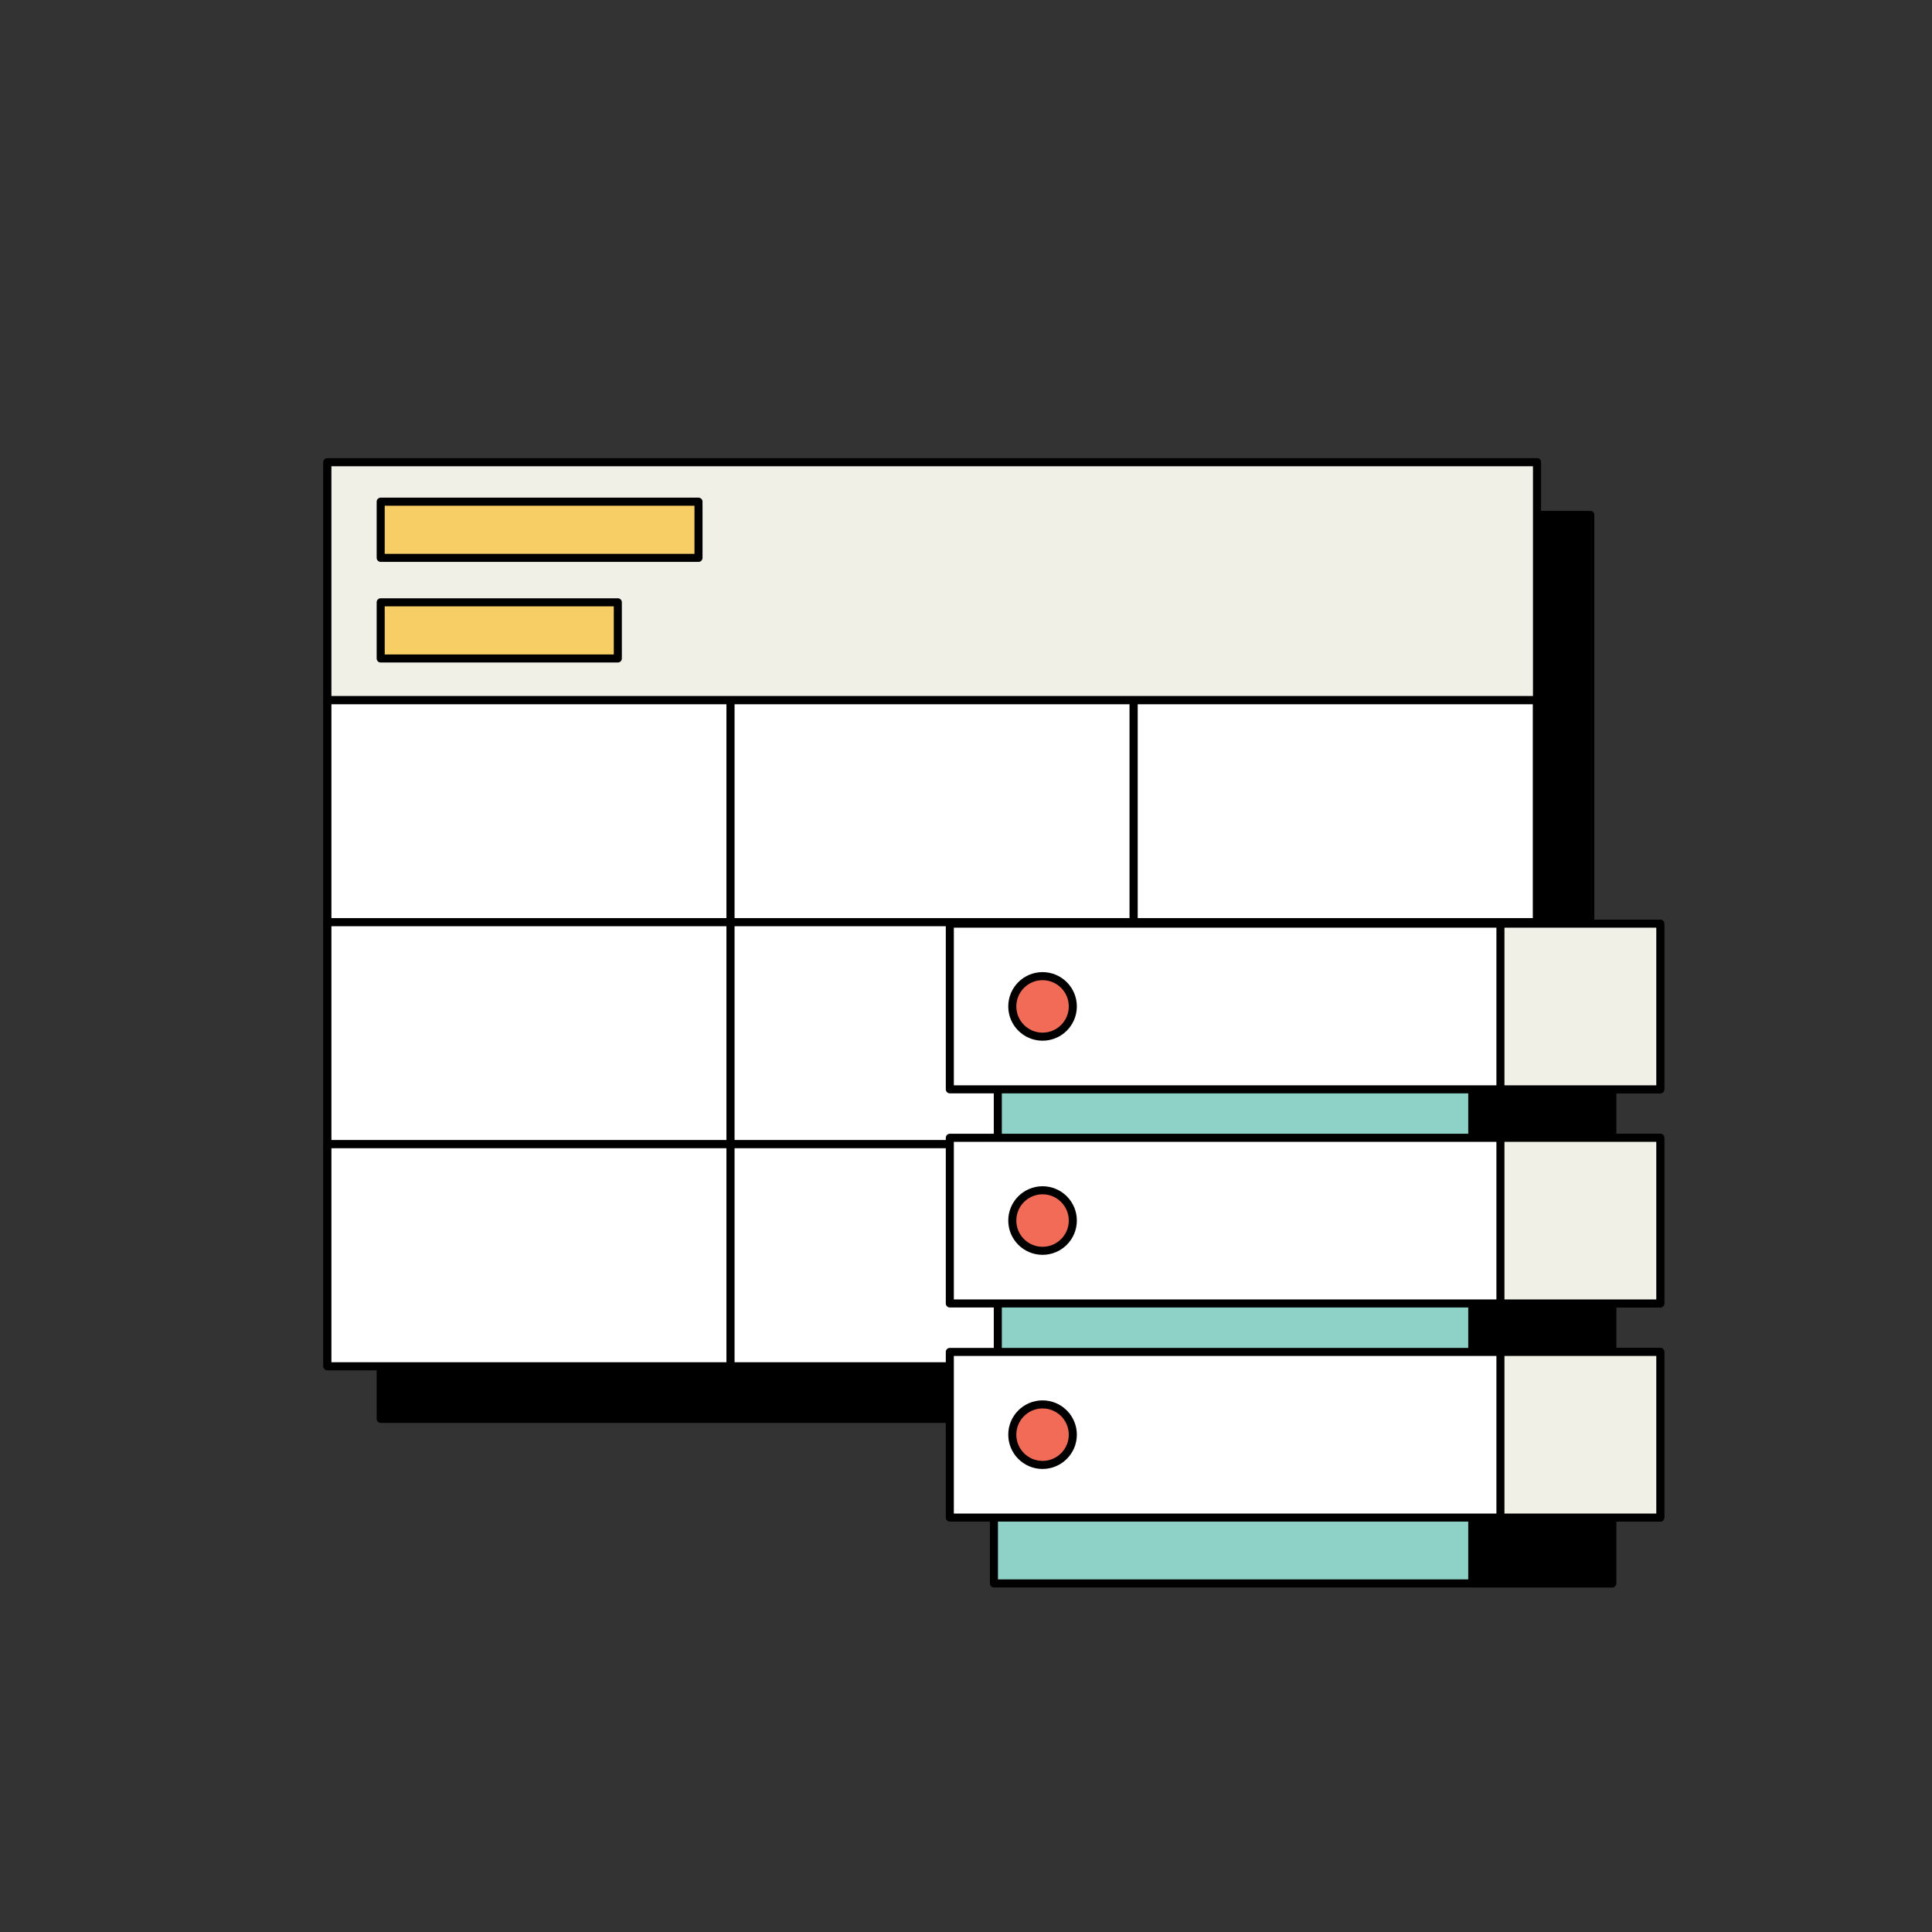 <?xml version="1.0" encoding="utf-8"?>
<svg xmlns="http://www.w3.org/2000/svg" width="120" height="120" viewBox="0 0 120 120" fill="none">
<rect x="0" y="0" width="120" height="120" fill="#333333" stroke="none"/>
<path d="M98.775 31.98H23.645V88.13H98.775V31.98Z" fill="black" stroke="black" stroke-width="0.5" stroke-linejoin="round"/>
<path d="M95.465 28.71H20.335V84.86H95.465V28.71Z" fill="white" stroke="black" stroke-width="0.5" stroke-linejoin="round"/>
<path d="M45.375 43.49H20.335V57.28H45.375V43.49Z" fill="white" stroke="black" stroke-width="0.5" stroke-linejoin="round"/>
<path d="M70.415 43.49H45.375V57.28H70.415V43.49Z" fill="white" stroke="black" stroke-width="0.5" stroke-linejoin="round"/>
<path d="M95.455 43.49H70.415V57.28H95.455V43.49Z" fill="white" stroke="black" stroke-width="0.5" stroke-linejoin="round"/>
<path d="M45.375 57.28H20.335V71.07H45.375V57.28Z" fill="white" stroke="black" stroke-width="0.5" stroke-linejoin="round"/>
<path d="M70.415 57.28H45.375V71.07H70.415V57.28Z" fill="white" stroke="black" stroke-width="0.5" stroke-linejoin="round"/>
<path d="M95.455 57.28H70.415V71.07H95.455V57.28Z" fill="white" stroke="black" stroke-width="0.5" stroke-linejoin="round"/>
<path d="M45.375 71.07H20.335V84.86H45.375V71.07Z" fill="white" stroke="black" stroke-width="0.5" stroke-linejoin="round"/>
<path d="M70.415 71.07H45.375V84.86H70.415V71.07Z" fill="white" stroke="black" stroke-width="0.5" stroke-linejoin="round"/>
<path d="M95.455 71.07H70.415V84.86H95.455V71.07Z" fill="white" stroke="black" stroke-width="0.5" stroke-linejoin="round"/>
<path d="M95.465 28.71H20.335V43.48H95.465V28.71Z" fill="#F1F0E7" stroke="black" stroke-width="0.5" stroke-linejoin="round"/>
<path d="M43.385 31.16H23.645V34.65H43.385V31.16Z" fill="#F7CD66" stroke="black" stroke-width="0.5" stroke-linecap="round" stroke-linejoin="round"/>
<path d="M38.374 37.41H23.645V40.9H38.374V37.41Z" fill="#F7CD66" stroke="black" stroke-width="0.5" stroke-linecap="round" stroke-linejoin="round"/>
<path d="M61.735 98.35H100.135V93.75H61.735V98.35Z" fill="#8ED1C6" stroke="black" stroke-width="0.5" stroke-linejoin="round"/>
<path d="M61.975 93.75H100.135V57.88L61.975 57.88L61.975 93.75Z" fill="#8ED1C6" stroke="black" stroke-width="0.5" stroke-linejoin="round"/>
<path d="M91.445 98.35H100.135V57.88H91.445V98.35Z" fill="black" stroke="black" stroke-width="0.5" stroke-linejoin="round"/>
<path d="M58.995 67.66H103.115V57.37L58.995 57.37V67.66Z" fill="white" stroke="black" stroke-width="0.5" stroke-linejoin="round"/>
<path d="M58.995 80.96H103.115V70.67H58.995V80.96Z" fill="white" stroke="black" stroke-width="0.5" stroke-linejoin="round"/>
<path d="M58.995 94.26H103.115V83.97H58.995V94.26Z" fill="white" stroke="black" stroke-width="0.5" stroke-linejoin="round"/>
<path d="M93.195 67.66H103.125V57.37H93.195V67.66Z" fill="#F1F0E7" stroke="black" stroke-width="0.5" stroke-linecap="round" stroke-linejoin="round"/>
<path d="M93.195 80.96H103.125V70.67H93.195V80.96Z" fill="#F1F0E7" stroke="black" stroke-width="0.5" stroke-linecap="round" stroke-linejoin="round"/>
<path d="M93.195 94.26H103.125V83.97H93.195V94.26Z" fill="#F1F0E7" stroke="black" stroke-width="0.5" stroke-linecap="round" stroke-linejoin="round"/>
<path d="M64.755 64.39C65.793 64.39 66.635 63.548 66.635 62.51C66.635 61.472 65.793 60.63 64.755 60.63C63.717 60.63 62.875 61.472 62.875 62.51C62.875 63.548 63.717 64.39 64.755 64.39Z" fill="#F16B56" stroke="black" stroke-width="0.5" stroke-linejoin="round"/>
<path d="M64.755 77.69C65.793 77.69 66.635 76.849 66.635 75.81C66.635 74.772 65.793 73.93 64.755 73.93C63.717 73.93 62.875 74.772 62.875 75.81C62.875 76.849 63.717 77.69 64.755 77.69Z" fill="#F16B56" stroke="black" stroke-width="0.5" stroke-linejoin="round"/>
<path d="M64.755 90.99C65.793 90.99 66.635 90.148 66.635 89.11C66.635 88.072 65.793 87.23 64.755 87.23C63.717 87.23 62.875 88.072 62.875 89.11C62.875 90.148 63.717 90.99 64.755 90.99Z" fill="#F16B56" stroke="black" stroke-width="0.5" stroke-linejoin="round"/>
</svg>